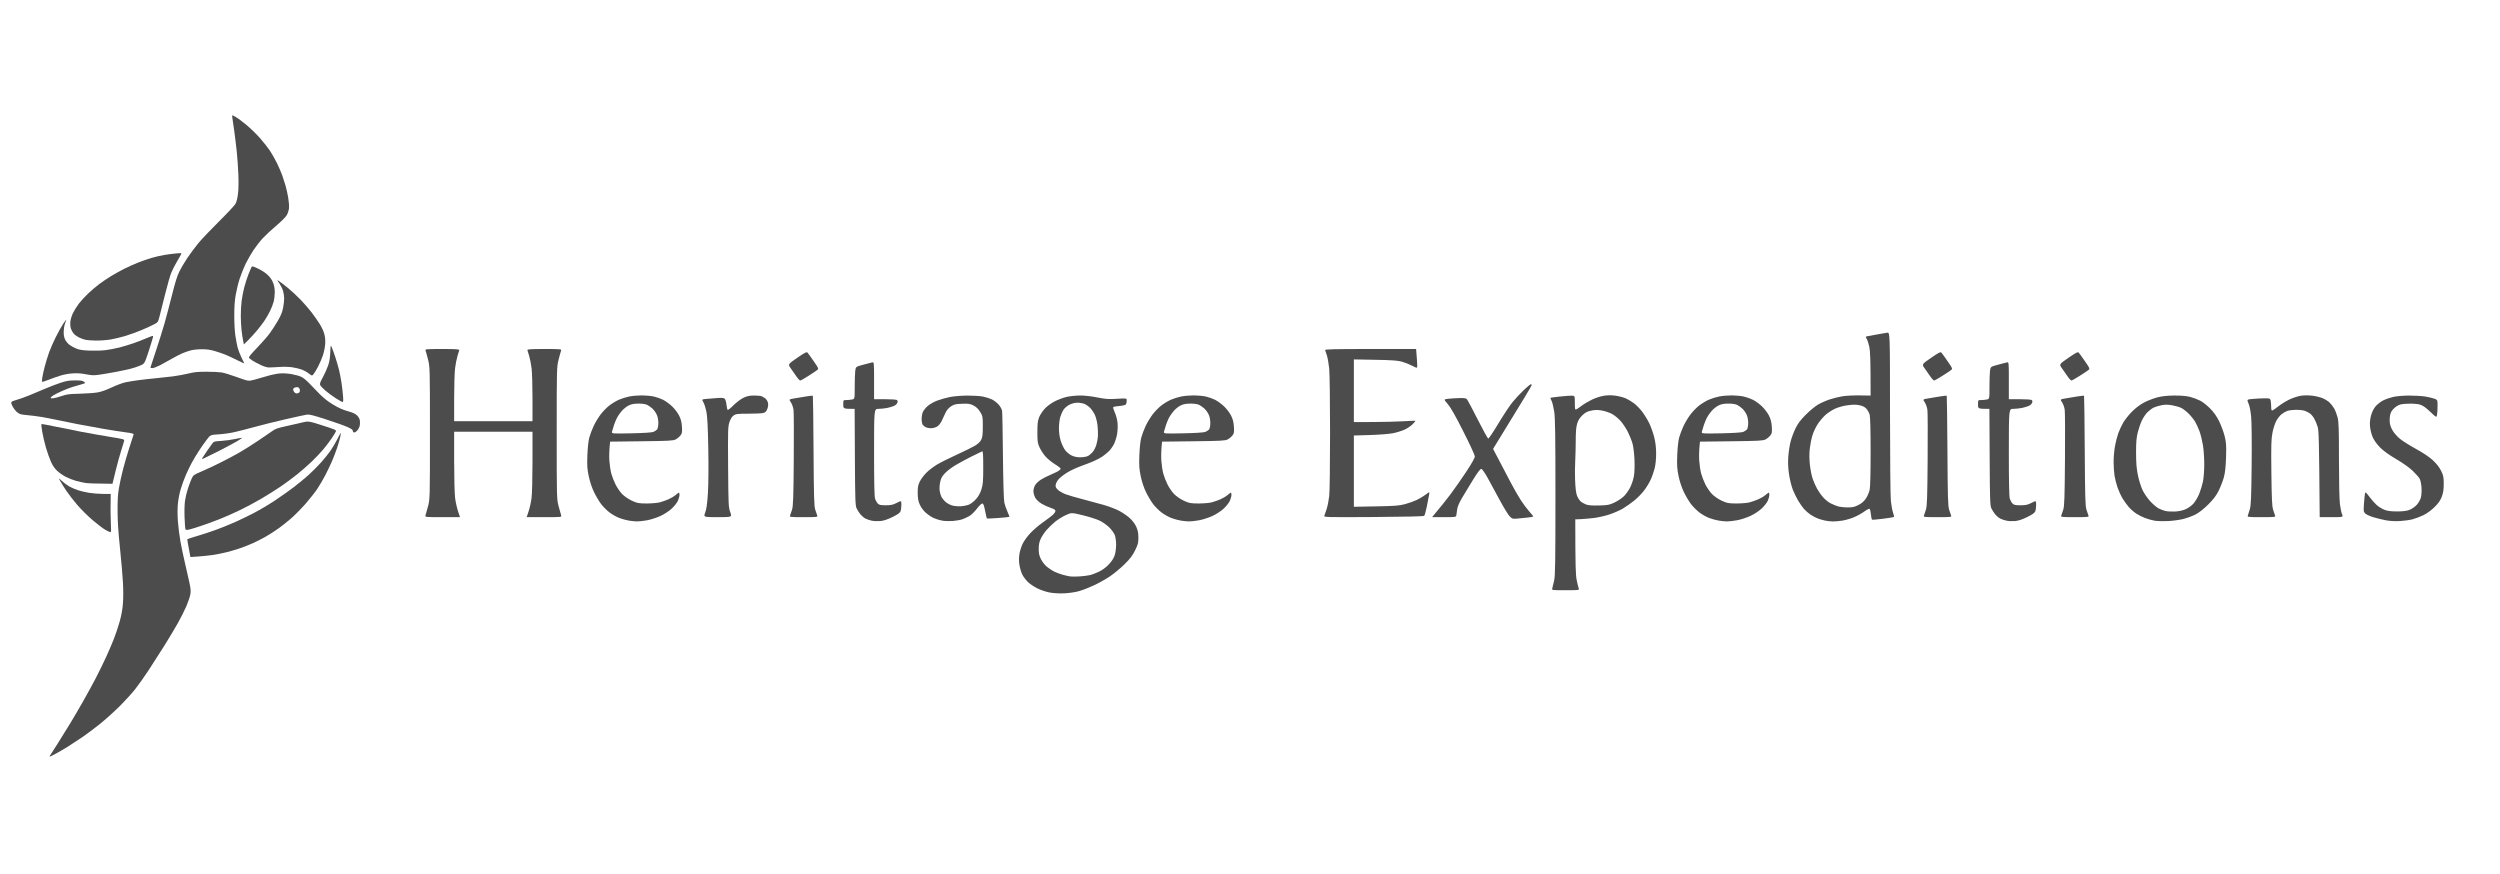 <svg width="183" height="64" viewBox="0 0 183 64" fill="none" xmlns="http://www.w3.org/2000/svg">
<g clip-path="url(#clip0_1412_12384)">
<path fill-rule="evenodd" clip-rule="evenodd" d="M77.902 43.432C77.536 43.448 77.104 43.423 76.829 43.371C76.575 43.323 76.174 43.187 75.936 43.071C75.699 42.954 75.383 42.74 75.234 42.595C75.085 42.45 74.901 42.202 74.825 42.043C74.748 41.884 74.657 41.573 74.622 41.352C74.579 41.085 74.579 40.814 74.622 40.552C74.657 40.333 74.764 39.994 74.86 39.797C74.956 39.6 75.205 39.255 75.414 39.032C75.623 38.808 76.028 38.459 76.314 38.258C76.6 38.056 76.93 37.807 77.046 37.706C77.162 37.603 77.257 37.467 77.257 37.403C77.257 37.319 77.163 37.256 76.919 37.177C76.733 37.118 76.431 36.981 76.249 36.873C76.048 36.754 75.863 36.581 75.781 36.435C75.707 36.303 75.646 36.086 75.646 35.953C75.646 35.821 75.705 35.617 75.777 35.501C75.849 35.384 76.044 35.204 76.212 35.099C76.379 34.995 76.716 34.827 76.961 34.725C77.206 34.624 77.467 34.491 77.541 34.43C77.66 34.333 77.665 34.309 77.579 34.23C77.526 34.18 77.333 34.046 77.149 33.932C76.966 33.818 76.695 33.593 76.547 33.433C76.4 33.273 76.202 32.977 76.108 32.776C75.952 32.444 75.936 32.34 75.936 31.637C75.936 31.026 75.962 30.798 76.059 30.553C76.127 30.382 76.308 30.103 76.46 29.934C76.621 29.754 76.923 29.528 77.182 29.392C77.426 29.263 77.826 29.112 78.07 29.055C78.314 28.999 78.761 28.951 79.063 28.951C79.383 28.949 79.907 29.009 80.32 29.092C80.919 29.214 81.138 29.229 81.752 29.191C82.477 29.147 82.477 29.147 82.476 29.329C82.475 29.429 82.451 29.549 82.421 29.596C82.389 29.646 82.193 29.697 81.954 29.717C81.728 29.736 81.52 29.773 81.492 29.798C81.464 29.823 81.513 29.998 81.601 30.187C81.688 30.376 81.78 30.713 81.803 30.935C81.828 31.168 81.815 31.524 81.772 31.772C81.731 32.009 81.627 32.34 81.542 32.508C81.457 32.676 81.296 32.904 81.185 33.016C81.074 33.127 80.857 33.304 80.704 33.41C80.55 33.516 80.256 33.674 80.049 33.761C79.843 33.849 79.429 34.009 79.13 34.116C78.831 34.224 78.395 34.425 78.163 34.564C77.931 34.702 77.647 34.913 77.532 35.033C77.418 35.152 77.306 35.342 77.283 35.454C77.249 35.624 77.274 35.691 77.428 35.845C77.53 35.947 77.787 36.096 77.999 36.176C78.211 36.256 78.776 36.422 79.255 36.544C79.733 36.666 80.429 36.855 80.802 36.963C81.174 37.071 81.676 37.262 81.918 37.389C82.159 37.515 82.505 37.751 82.686 37.914C82.884 38.092 83.076 38.344 83.17 38.551C83.287 38.806 83.328 39.008 83.33 39.343C83.332 39.736 83.302 39.854 83.087 40.29C82.898 40.674 82.719 40.909 82.303 41.316C82.007 41.607 81.523 42.006 81.227 42.203C80.93 42.4 80.411 42.691 80.072 42.849C79.733 43.008 79.244 43.197 78.985 43.271C78.72 43.346 78.246 43.417 77.902 43.432ZM115.31 38.017C115.315 41.577 115.338 42.101 115.419 42.488C115.476 42.758 115.543 43.029 115.568 43.091C115.61 43.196 115.539 43.204 114.6 43.204C113.587 43.204 113.587 43.204 113.629 43.059C113.652 42.979 113.713 42.726 113.764 42.495C113.842 42.148 113.858 41.11 113.858 36.406C113.859 31.919 113.84 30.612 113.77 30.144C113.721 29.82 113.634 29.46 113.577 29.345C113.519 29.229 113.48 29.128 113.489 29.119C113.498 29.11 113.787 29.071 114.131 29.032C114.475 28.994 114.874 28.963 115.017 28.963C115.277 28.963 115.277 28.963 115.277 29.485C115.277 29.929 115.292 30.002 115.376 29.97C115.431 29.949 115.612 29.827 115.779 29.7C115.946 29.572 116.286 29.37 116.534 29.251C116.782 29.132 117.171 29.005 117.399 28.968C117.677 28.924 117.96 28.923 118.262 28.966C118.509 29.001 118.84 29.087 118.998 29.156C119.156 29.226 119.426 29.387 119.598 29.513C119.77 29.639 120.047 29.922 120.213 30.142C120.38 30.362 120.613 30.744 120.731 30.993C120.85 31.241 121.009 31.69 121.086 31.991C121.181 32.364 121.226 32.746 121.229 33.184C121.231 33.59 121.191 33.995 121.121 34.279C121.06 34.527 120.925 34.912 120.821 35.134C120.717 35.356 120.498 35.712 120.334 35.924C120.171 36.137 119.844 36.467 119.607 36.657C119.37 36.848 118.998 37.108 118.781 37.235C118.563 37.362 118.128 37.552 117.814 37.658C117.5 37.763 116.982 37.88 116.663 37.918C116.344 37.956 115.909 37.994 115.696 38.002L115.31 38.017ZM79.029 42.194C79.277 42.178 79.611 42.136 79.77 42.1C79.93 42.065 80.243 41.947 80.466 41.837C80.722 41.711 80.989 41.508 81.19 41.289C81.403 41.056 81.54 40.833 81.606 40.611C81.659 40.429 81.702 40.09 81.701 39.858C81.699 39.625 81.658 39.321 81.609 39.183C81.559 39.045 81.382 38.793 81.215 38.623C81.048 38.454 80.731 38.226 80.51 38.118C80.29 38.009 79.733 37.83 79.273 37.719C78.436 37.517 78.436 37.517 78.025 37.702C77.799 37.804 77.451 38.017 77.252 38.177C77.053 38.337 76.766 38.613 76.613 38.79C76.46 38.967 76.267 39.257 76.184 39.434C76.075 39.668 76.034 39.873 76.034 40.179C76.033 40.505 76.071 40.678 76.2 40.937C76.292 41.121 76.488 41.37 76.635 41.489C76.782 41.609 77.02 41.765 77.162 41.837C77.305 41.909 77.581 42.013 77.775 42.068C77.969 42.123 78.229 42.18 78.353 42.196C78.477 42.211 78.781 42.21 79.029 42.194ZM44.659 32.329C44.589 32.985 44.585 33.423 44.606 33.727C44.627 34.031 44.69 34.45 44.745 34.658C44.801 34.866 44.94 35.226 45.054 35.457C45.169 35.688 45.386 36.005 45.538 36.162C45.695 36.324 45.999 36.533 46.246 36.649C46.639 36.832 46.738 36.851 47.326 36.854C47.682 36.855 48.115 36.819 48.287 36.774C48.459 36.728 48.745 36.629 48.922 36.553C49.099 36.476 49.331 36.34 49.438 36.249C49.545 36.158 49.657 36.074 49.686 36.062C49.716 36.05 49.74 36.123 49.739 36.223C49.739 36.324 49.685 36.522 49.62 36.663C49.555 36.805 49.351 37.062 49.167 37.233C48.975 37.412 48.622 37.642 48.34 37.772C48.07 37.897 47.629 38.038 47.361 38.086C47.093 38.134 46.757 38.171 46.615 38.168C46.474 38.165 46.208 38.138 46.026 38.107C45.843 38.077 45.531 37.991 45.332 37.916C45.133 37.842 44.811 37.66 44.617 37.512C44.423 37.364 44.143 37.084 43.996 36.889C43.85 36.694 43.616 36.3 43.478 36.013C43.325 35.695 43.175 35.243 43.094 34.853C42.983 34.319 42.967 34.066 42.996 33.312C43.017 32.778 43.074 32.253 43.137 32.024C43.196 31.811 43.339 31.434 43.454 31.186C43.569 30.938 43.798 30.558 43.963 30.341C44.127 30.124 44.416 29.828 44.604 29.682C44.792 29.537 45.107 29.347 45.304 29.26C45.501 29.173 45.847 29.065 46.074 29.021C46.301 28.976 46.715 28.941 46.994 28.943C47.273 28.944 47.665 28.982 47.864 29.026C48.063 29.071 48.369 29.179 48.543 29.267C48.718 29.355 49.01 29.568 49.193 29.741C49.376 29.914 49.607 30.218 49.708 30.416C49.841 30.679 49.898 30.9 49.919 31.239C49.944 31.644 49.93 31.724 49.806 31.88C49.729 31.978 49.573 32.107 49.461 32.166C49.285 32.26 48.95 32.278 46.958 32.301L44.659 32.329ZM62.559 29.929C61.727 29.929 61.727 29.929 61.727 29.607C61.727 29.285 61.727 29.285 61.944 29.285C62.064 29.285 62.252 29.267 62.363 29.245C62.565 29.204 62.565 29.204 62.565 28.319C62.565 27.832 62.583 27.302 62.605 27.14C62.645 26.846 62.645 26.846 63.169 26.702C63.457 26.623 63.758 26.545 63.837 26.529C63.982 26.499 63.982 26.499 63.982 27.86V29.221L64.772 29.221C65.206 29.222 65.6 29.247 65.649 29.278C65.704 29.313 65.72 29.384 65.692 29.471C65.668 29.547 65.571 29.648 65.476 29.697C65.381 29.745 65.15 29.817 64.962 29.857C64.774 29.897 64.477 29.929 64.301 29.929C63.982 29.929 63.982 29.929 63.982 33.109C63.982 35.299 64.005 36.358 64.055 36.509C64.095 36.629 64.183 36.786 64.25 36.857C64.351 36.962 64.456 36.986 64.838 36.986C65.218 36.986 65.366 36.953 65.642 36.811C65.98 36.636 65.98 36.636 65.98 36.952C65.98 37.125 65.953 37.339 65.919 37.428C65.876 37.541 65.701 37.665 65.323 37.85C64.959 38.029 64.674 38.122 64.433 38.142C64.239 38.158 63.958 38.145 63.81 38.114C63.662 38.083 63.455 38.013 63.351 37.959C63.246 37.904 63.083 37.769 62.989 37.657C62.895 37.545 62.768 37.348 62.707 37.219C62.608 37.009 62.595 36.63 62.578 33.458L62.559 29.929ZM69.738 38.137C69.496 38.155 69.147 38.143 68.961 38.11C68.775 38.077 68.494 37.989 68.335 37.914C68.176 37.84 67.919 37.667 67.763 37.53C67.597 37.383 67.418 37.14 67.33 36.94C67.215 36.68 67.179 36.477 67.176 36.083C67.173 35.662 67.201 35.509 67.33 35.246C67.417 35.069 67.635 34.778 67.813 34.6C67.992 34.422 68.342 34.155 68.59 34.006C68.839 33.857 69.491 33.531 70.04 33.28C70.589 33.03 71.19 32.733 71.376 32.621C71.588 32.493 71.755 32.332 71.827 32.188C71.916 32.009 71.941 31.798 71.941 31.213C71.941 30.496 71.933 30.454 71.747 30.15C71.614 29.933 71.461 29.786 71.263 29.684C71.015 29.556 70.896 29.538 70.422 29.555C69.949 29.572 69.831 29.6 69.608 29.748C69.442 29.858 69.297 30.028 69.21 30.215C69.135 30.377 69.011 30.643 68.936 30.806C68.857 30.974 68.712 31.154 68.597 31.224C68.487 31.291 68.286 31.347 68.151 31.347C68.015 31.347 67.841 31.313 67.764 31.272C67.687 31.231 67.588 31.151 67.545 31.095C67.502 31.039 67.465 30.854 67.464 30.684C67.463 30.515 67.501 30.283 67.549 30.169C67.597 30.055 67.751 29.857 67.893 29.73C68.034 29.602 68.352 29.42 68.598 29.326C68.845 29.232 69.277 29.111 69.559 29.056C69.841 29.002 70.413 28.957 70.83 28.956C71.247 28.955 71.754 28.988 71.958 29.03C72.161 29.072 72.45 29.164 72.6 29.234C72.749 29.304 72.972 29.473 73.095 29.61C73.218 29.746 73.334 29.953 73.353 30.07C73.372 30.188 73.4 31.676 73.416 33.377C73.434 35.219 73.474 36.598 73.515 36.786C73.553 36.96 73.657 37.262 73.746 37.457C73.835 37.651 73.898 37.821 73.885 37.834C73.872 37.847 73.503 37.885 73.065 37.918C72.626 37.951 72.255 37.966 72.24 37.951C72.225 37.936 72.166 37.683 72.109 37.39C72.029 36.981 71.981 36.857 71.9 36.857C71.842 36.857 71.663 37.031 71.503 37.244C71.343 37.457 71.096 37.697 70.954 37.777C70.812 37.856 70.579 37.963 70.437 38.013C70.294 38.063 69.979 38.119 69.738 38.137ZM85.063 32.329C84.993 32.985 84.99 33.423 85.01 33.727C85.031 34.031 85.094 34.45 85.15 34.658C85.205 34.866 85.344 35.226 85.459 35.457C85.573 35.688 85.791 36.005 85.942 36.162C86.099 36.324 86.404 36.533 86.65 36.649C87.043 36.832 87.142 36.851 87.731 36.854C88.087 36.855 88.519 36.819 88.691 36.774C88.864 36.728 89.149 36.629 89.326 36.553C89.503 36.476 89.736 36.34 89.842 36.249C89.949 36.158 90.061 36.074 90.091 36.062C90.121 36.05 90.145 36.123 90.144 36.223C90.143 36.324 90.089 36.522 90.025 36.663C89.96 36.805 89.756 37.062 89.572 37.233C89.379 37.412 89.027 37.642 88.745 37.772C88.474 37.897 88.034 38.038 87.765 38.086C87.497 38.134 87.162 38.171 87.02 38.168C86.878 38.165 86.613 38.138 86.43 38.107C86.248 38.077 85.935 37.991 85.737 37.916C85.538 37.842 85.216 37.66 85.022 37.512C84.827 37.364 84.548 37.084 84.401 36.889C84.254 36.694 84.021 36.3 83.882 36.013C83.729 35.695 83.579 35.243 83.499 34.853C83.388 34.319 83.372 34.066 83.401 33.312C83.421 32.778 83.479 32.253 83.542 32.024C83.601 31.811 83.743 31.434 83.859 31.186C83.974 30.938 84.203 30.558 84.367 30.341C84.531 30.124 84.82 29.828 85.008 29.682C85.197 29.537 85.512 29.347 85.708 29.26C85.905 29.173 86.251 29.065 86.478 29.021C86.705 28.976 87.12 28.941 87.399 28.943C87.678 28.944 88.069 28.982 88.269 29.026C88.468 29.071 88.774 29.179 88.948 29.267C89.122 29.355 89.414 29.568 89.597 29.741C89.78 29.914 90.012 30.218 90.112 30.416C90.245 30.679 90.302 30.9 90.323 31.239C90.349 31.644 90.335 31.724 90.211 31.88C90.133 31.978 89.978 32.107 89.866 32.166C89.689 32.26 89.354 32.278 87.363 32.301L85.063 32.329ZM124.437 32.329C124.366 32.985 124.363 33.423 124.384 33.727C124.405 34.031 124.467 34.45 124.523 34.658C124.578 34.866 124.718 35.226 124.832 35.457C124.946 35.688 125.164 36.005 125.316 36.162C125.473 36.324 125.777 36.533 126.024 36.649C126.417 36.832 126.516 36.851 127.104 36.854C127.46 36.855 127.892 36.819 128.065 36.774C128.237 36.728 128.523 36.629 128.7 36.553C128.877 36.476 129.109 36.34 129.216 36.249C129.322 36.158 129.434 36.074 129.464 36.062C129.494 36.05 129.518 36.123 129.517 36.223C129.517 36.324 129.463 36.522 129.398 36.663C129.333 36.805 129.129 37.062 128.945 37.233C128.753 37.412 128.4 37.642 128.118 37.772C127.848 37.897 127.407 38.038 127.139 38.086C126.871 38.134 126.535 38.171 126.393 38.168C126.252 38.165 125.986 38.138 125.804 38.107C125.621 38.077 125.309 37.991 125.11 37.916C124.911 37.842 124.589 37.66 124.395 37.512C124.2 37.364 123.921 37.084 123.774 36.889C123.628 36.694 123.394 36.3 123.256 36.013C123.102 35.695 122.953 35.243 122.872 34.853C122.761 34.319 122.745 34.066 122.774 33.312C122.794 32.778 122.852 32.253 122.915 32.024C122.974 31.811 123.116 31.434 123.232 31.186C123.347 30.938 123.576 30.558 123.741 30.341C123.905 30.124 124.193 29.828 124.382 29.682C124.57 29.537 124.885 29.347 125.082 29.26C125.278 29.173 125.625 29.065 125.852 29.021C126.079 28.976 126.493 28.941 126.772 28.943C127.051 28.944 127.443 28.982 127.642 29.026C127.841 29.071 128.147 29.179 128.321 29.267C128.496 29.355 128.788 29.568 128.971 29.741C129.154 29.914 129.385 30.218 129.485 30.416C129.619 30.679 129.675 30.9 129.697 31.239C129.722 31.644 129.708 31.724 129.584 31.88C129.507 31.978 129.351 32.107 129.239 32.166C129.063 32.26 128.728 32.278 126.736 32.301L124.437 32.329ZM136.929 28.957C136.928 26.279 136.901 25.712 136.833 25.393C136.781 25.149 136.695 24.881 136.64 24.799C136.548 24.657 136.55 24.646 136.687 24.613C136.767 24.593 137.079 24.536 137.381 24.485C137.682 24.434 138.023 24.375 138.138 24.354C138.347 24.317 138.347 24.317 138.348 30.2C138.349 33.468 138.377 36.342 138.411 36.666C138.445 36.986 138.517 37.375 138.572 37.53C138.626 37.685 138.657 37.825 138.64 37.842C138.623 37.859 138.261 37.918 137.835 37.973C137.409 38.028 137.045 38.057 137.025 38.037C137.006 38.018 136.973 37.846 136.951 37.655C136.93 37.464 136.89 37.282 136.861 37.251C136.832 37.219 136.663 37.301 136.48 37.435C136.299 37.568 135.956 37.759 135.718 37.859C135.479 37.959 135.096 38.072 134.866 38.109C134.636 38.146 134.318 38.174 134.159 38.17C133.999 38.167 133.753 38.14 133.611 38.111C133.469 38.082 133.229 38.014 133.078 37.959C132.927 37.905 132.678 37.774 132.525 37.669C132.371 37.563 132.159 37.378 132.053 37.257C131.947 37.136 131.757 36.867 131.632 36.657C131.507 36.448 131.327 36.082 131.233 35.843C131.139 35.605 131.017 35.112 130.961 34.748C130.891 34.287 130.873 33.894 130.901 33.456C130.924 33.109 130.999 32.603 131.069 32.332C131.138 32.06 131.303 31.619 131.435 31.351C131.613 30.988 131.807 30.732 132.192 30.348C132.476 30.065 132.873 29.736 133.074 29.619C133.274 29.501 133.651 29.333 133.911 29.245C134.171 29.157 134.602 29.05 134.867 29.008C135.133 28.965 135.706 28.936 136.14 28.944L136.929 28.957ZM145.624 29.929C144.791 29.929 144.791 29.929 144.791 29.607C144.791 29.285 144.791 29.285 145.009 29.285C145.128 29.285 145.317 29.267 145.428 29.245C145.629 29.204 145.629 29.204 145.629 28.319C145.629 27.832 145.647 27.302 145.669 27.14C145.71 26.846 145.71 26.846 146.233 26.702C146.521 26.623 146.822 26.545 146.902 26.529C147.047 26.499 147.047 26.499 147.047 27.86V29.221L147.836 29.221C148.27 29.222 148.665 29.247 148.713 29.278C148.768 29.313 148.784 29.384 148.757 29.471C148.733 29.547 148.635 29.648 148.54 29.697C148.445 29.745 148.214 29.817 148.026 29.857C147.838 29.897 147.541 29.929 147.366 29.929C147.047 29.929 147.047 29.929 147.047 33.109C147.047 35.299 147.069 36.358 147.119 36.509C147.159 36.629 147.247 36.786 147.315 36.857C147.415 36.962 147.521 36.986 147.902 36.986C148.282 36.986 148.43 36.953 148.706 36.811C149.044 36.636 149.044 36.636 149.044 36.952C149.044 37.125 149.017 37.339 148.983 37.428C148.94 37.541 148.765 37.665 148.387 37.85C148.024 38.029 147.739 38.122 147.498 38.142C147.303 38.158 147.022 38.145 146.874 38.114C146.727 38.083 146.52 38.013 146.415 37.959C146.31 37.904 146.147 37.769 146.053 37.657C145.959 37.545 145.832 37.348 145.772 37.219C145.672 37.009 145.659 36.63 145.643 33.458L145.624 29.929ZM158.678 38.144C158.324 38.159 157.884 38.145 157.702 38.112C157.519 38.079 157.212 37.993 157.018 37.92C156.825 37.848 156.533 37.7 156.368 37.591C156.204 37.482 155.96 37.268 155.827 37.116C155.694 36.964 155.489 36.679 155.371 36.483C155.253 36.287 155.088 35.928 155.004 35.686C154.92 35.444 154.821 35.057 154.784 34.827C154.747 34.596 154.716 34.144 154.716 33.82C154.715 33.497 154.759 32.984 154.812 32.68C154.864 32.377 154.977 31.938 155.061 31.706C155.145 31.474 155.312 31.118 155.432 30.915C155.552 30.713 155.838 30.357 156.068 30.125C156.331 29.86 156.66 29.612 156.951 29.46C157.206 29.326 157.641 29.159 157.918 29.087C158.273 28.996 158.64 28.957 159.167 28.954C159.649 28.951 160.055 28.986 160.31 29.051C160.528 29.107 160.859 29.23 161.046 29.325C161.232 29.419 161.563 29.678 161.782 29.901C162.054 30.178 162.262 30.474 162.443 30.842C162.588 31.138 162.768 31.623 162.843 31.922C162.961 32.395 162.974 32.594 162.947 33.469C162.923 34.203 162.879 34.601 162.783 34.95C162.71 35.213 162.543 35.646 162.411 35.913C162.233 36.273 162.035 36.535 161.649 36.921C161.325 37.245 160.976 37.522 160.728 37.651C160.509 37.765 160.103 37.917 159.826 37.988C159.549 38.058 159.033 38.129 158.678 38.144ZM175.668 38.142C175.326 38.162 174.93 38.14 174.643 38.085C174.385 38.036 173.971 37.934 173.722 37.859C173.473 37.783 173.209 37.661 173.135 37.587C173.012 37.464 173.004 37.406 173.043 36.865C173.066 36.541 173.099 36.21 173.117 36.128C173.146 35.994 173.178 36.017 173.437 36.362C173.595 36.572 173.836 36.845 173.973 36.968C174.109 37.092 174.363 37.248 174.537 37.315C174.767 37.404 175.019 37.437 175.465 37.437C175.901 37.437 176.164 37.403 176.379 37.32C176.546 37.256 176.783 37.092 176.908 36.953C177.032 36.816 177.167 36.578 177.209 36.425C177.25 36.273 177.271 35.945 177.255 35.697C177.239 35.449 177.181 35.159 177.125 35.052C177.07 34.946 176.841 34.683 176.615 34.468C176.367 34.23 175.889 33.891 175.401 33.605C174.868 33.294 174.468 33.005 174.22 32.754C173.995 32.526 173.781 32.229 173.685 32.012C173.597 31.813 173.508 31.466 173.487 31.24C173.46 30.95 173.481 30.71 173.561 30.417C173.634 30.147 173.752 29.911 173.899 29.738C174.024 29.592 174.268 29.401 174.441 29.314C174.614 29.226 174.946 29.11 175.179 29.056C175.422 29 175.918 28.957 176.344 28.955C176.752 28.954 177.293 28.987 177.548 29.029C177.802 29.072 178.105 29.145 178.22 29.192C178.428 29.278 178.429 29.282 178.429 29.725C178.429 29.97 178.411 30.262 178.389 30.373C178.349 30.575 178.349 30.575 177.886 30.135C177.546 29.812 177.344 29.673 177.127 29.612C176.95 29.563 176.6 29.538 176.256 29.552C175.756 29.572 175.646 29.598 175.41 29.755C175.261 29.853 175.089 30.039 175.028 30.167C174.959 30.311 174.92 30.54 174.924 30.771C174.93 31.056 174.976 31.224 175.124 31.487C175.236 31.687 175.47 31.955 175.684 32.128C175.885 32.292 176.416 32.625 176.863 32.869C177.378 33.15 177.825 33.45 178.082 33.688C178.345 33.931 178.558 34.202 178.685 34.456C178.858 34.803 178.881 34.912 178.881 35.415C178.881 35.838 178.845 36.076 178.741 36.355C178.639 36.627 178.496 36.833 178.21 37.116C177.971 37.352 177.652 37.585 177.396 37.71C177.165 37.822 176.806 37.958 176.6 38.012C176.394 38.066 175.975 38.124 175.668 38.142ZM104.828 37.856C105.439 37.131 105.859 36.6 106.155 36.209C106.451 35.816 106.979 35.063 107.328 34.534C107.719 33.943 107.963 33.51 107.961 33.41C107.96 33.321 107.578 32.494 107.111 31.573C106.526 30.417 106.172 29.794 105.968 29.564C105.674 29.23 105.674 29.23 106.013 29.19C106.2 29.169 106.566 29.145 106.828 29.139C107.235 29.129 107.318 29.146 107.401 29.254C107.454 29.324 107.805 29.989 108.181 30.733C108.558 31.476 108.897 32.093 108.936 32.104C108.975 32.115 109.303 31.631 109.664 31.027C110.026 30.423 110.492 29.717 110.701 29.458C110.909 29.199 111.285 28.793 111.537 28.556C111.788 28.319 112.022 28.125 112.057 28.125C112.091 28.125 112.12 28.15 112.12 28.181C112.12 28.212 111.893 28.611 111.615 29.067C111.337 29.524 110.701 30.564 110.201 31.378L109.293 32.859L109.708 33.65C109.936 34.084 110.316 34.809 110.552 35.261C110.787 35.714 111.131 36.315 111.315 36.599C111.499 36.883 111.777 37.257 111.933 37.43C112.089 37.604 112.225 37.768 112.236 37.794C112.246 37.821 112.079 37.86 111.865 37.881C111.651 37.903 111.305 37.937 111.096 37.958C110.743 37.993 110.703 37.983 110.523 37.813C110.416 37.712 110.08 37.166 109.775 36.599C109.471 36.032 109.069 35.293 108.883 34.956C108.696 34.62 108.495 34.335 108.437 34.324C108.361 34.31 108.18 34.547 107.813 35.14C107.528 35.599 107.16 36.207 106.995 36.491C106.81 36.811 106.684 37.112 106.665 37.286C106.648 37.44 106.621 37.631 106.605 37.711C106.576 37.852 106.556 37.856 105.702 37.856H104.828ZM33.244 30.831H38.979V29.17C38.979 28.257 38.949 27.264 38.913 26.963C38.876 26.663 38.797 26.258 38.737 26.063C38.678 25.868 38.619 25.672 38.606 25.628C38.588 25.565 38.868 25.547 39.851 25.547C41.033 25.547 41.117 25.555 41.074 25.66C41.049 25.722 40.967 26.019 40.89 26.321C40.754 26.857 40.751 26.966 40.751 31.701C40.751 36.431 40.754 36.545 40.889 37.05C40.965 37.334 41.048 37.631 41.074 37.711C41.121 37.856 41.121 37.856 39.836 37.856H38.551L38.697 37.421C38.777 37.181 38.873 36.74 38.911 36.44C38.949 36.139 38.979 34.928 38.979 33.749V31.605H36.112H33.244V33.749C33.244 34.928 33.275 36.139 33.312 36.44C33.35 36.74 33.446 37.181 33.527 37.421L33.672 37.856H32.387C31.102 37.856 31.102 37.856 31.15 37.711C31.176 37.631 31.259 37.334 31.334 37.05C31.469 36.545 31.472 36.431 31.472 31.701C31.472 26.966 31.469 26.857 31.333 26.321C31.257 26.019 31.174 25.722 31.149 25.66C31.107 25.555 31.19 25.547 32.372 25.547C33.356 25.547 33.635 25.565 33.617 25.628C33.605 25.672 33.546 25.868 33.486 26.063C33.426 26.258 33.347 26.663 33.311 26.963C33.274 27.264 33.244 28.257 33.244 29.17V30.831ZM52.54 37.856C51.493 37.856 51.493 37.856 51.622 37.517C51.716 37.269 51.769 36.891 51.819 36.092C51.861 35.427 51.872 34.149 51.846 32.795C51.815 31.194 51.776 30.455 51.705 30.114C51.65 29.855 51.551 29.55 51.484 29.436C51.362 29.23 51.362 29.23 51.76 29.195C51.978 29.176 52.339 29.148 52.562 29.132C52.844 29.112 52.992 29.129 53.051 29.189C53.099 29.236 53.155 29.423 53.176 29.604C53.197 29.785 53.233 29.962 53.256 29.999C53.279 30.036 53.466 29.895 53.68 29.679C53.891 29.466 54.218 29.216 54.407 29.124C54.663 28.999 54.852 28.956 55.152 28.954C55.373 28.953 55.619 28.968 55.698 28.988C55.777 29.008 55.918 29.084 56.011 29.157C56.105 29.231 56.198 29.385 56.22 29.503C56.245 29.634 56.222 29.806 56.161 29.952C56.084 30.136 56.014 30.2 55.85 30.235C55.733 30.261 55.241 30.282 54.757 30.283C53.968 30.284 53.857 30.298 53.693 30.418C53.576 30.504 53.469 30.678 53.394 30.906C53.286 31.232 53.279 31.5 53.298 34.188C53.318 36.962 53.326 37.134 53.453 37.485C53.587 37.856 53.587 37.856 52.54 37.856ZM58.827 37.856C57.857 37.856 57.786 37.847 57.83 37.743C57.857 37.681 57.923 37.485 57.978 37.308C58.06 37.04 58.082 36.422 58.103 33.667C58.117 31.842 58.11 30.197 58.087 30.012C58.064 29.826 57.978 29.578 57.894 29.454C57.743 29.232 57.743 29.232 58.14 29.164C58.358 29.126 58.748 29.061 59.005 29.02C59.263 28.978 59.486 28.956 59.501 28.971C59.516 28.985 59.538 30.795 59.552 32.992C59.572 36.375 59.591 37.035 59.675 37.308C59.73 37.485 59.797 37.681 59.824 37.743C59.868 37.847 59.798 37.856 58.827 37.856ZM103.659 25.547C103.724 26.311 103.742 26.63 103.742 26.749C103.742 26.964 103.742 26.964 103.372 26.772C103.168 26.667 102.827 26.532 102.615 26.473C102.318 26.39 101.864 26.358 100.665 26.337L99.103 26.309V28.602V30.896L100.472 30.892C101.225 30.891 102.233 30.865 102.711 30.836C103.19 30.807 103.592 30.793 103.606 30.805C103.62 30.817 103.528 30.93 103.402 31.056C103.276 31.182 103.014 31.358 102.819 31.447C102.624 31.536 102.252 31.653 101.992 31.707C101.726 31.763 100.992 31.822 100.311 31.843L99.103 31.879V34.488V37.096L100.73 37.066C102.113 37.04 102.431 37.016 102.853 36.901C103.126 36.828 103.511 36.69 103.71 36.596C103.908 36.502 104.201 36.326 104.361 36.204C104.651 35.983 104.651 35.983 104.608 36.226C104.585 36.36 104.51 36.745 104.442 37.081C104.375 37.416 104.29 37.721 104.253 37.757C104.21 37.8 102.919 37.831 100.54 37.846C97.014 37.867 96.895 37.864 96.943 37.749C96.97 37.684 97.047 37.461 97.113 37.254C97.179 37.047 97.263 36.627 97.298 36.319C97.334 36.007 97.362 33.964 97.361 31.669C97.361 29.419 97.332 27.302 97.297 26.965C97.261 26.628 97.188 26.208 97.133 26.031C97.078 25.853 97.018 25.672 96.999 25.628C96.972 25.564 97.66 25.547 100.312 25.547H103.659ZM141.827 37.856C140.857 37.856 140.786 37.847 140.83 37.743C140.857 37.681 140.923 37.485 140.978 37.308C141.06 37.04 141.082 36.422 141.103 33.667C141.117 31.842 141.11 30.197 141.087 30.012C141.064 29.826 140.978 29.578 140.894 29.454C140.743 29.232 140.743 29.232 141.14 29.164C141.358 29.126 141.748 29.061 142.005 29.02C142.263 28.978 142.486 28.956 142.501 28.971C142.516 28.985 142.538 30.795 142.552 32.992C142.572 36.375 142.591 37.035 142.675 37.308C142.73 37.485 142.797 37.681 142.824 37.743C142.868 37.847 142.797 37.856 141.827 37.856ZM151.88 37.856C150.909 37.856 150.838 37.847 150.883 37.743C150.91 37.681 150.976 37.485 151.031 37.308C151.113 37.04 151.134 36.422 151.156 33.667C151.17 31.842 151.162 30.197 151.139 30.012C151.116 29.826 151.031 29.578 150.947 29.454C150.796 29.232 150.796 29.232 151.193 29.164C151.411 29.126 151.801 29.061 152.058 29.02C152.316 28.978 152.539 28.956 152.553 28.971C152.568 28.985 152.591 30.795 152.604 32.992C152.624 36.375 152.643 37.035 152.728 37.308C152.783 37.485 152.85 37.681 152.876 37.743C152.921 37.847 152.85 37.856 151.88 37.856ZM169.802 37.856C169.757 32.098 169.736 31.517 169.652 31.24C169.597 31.057 169.486 30.791 169.406 30.65C169.327 30.508 169.186 30.336 169.093 30.268C169 30.2 168.826 30.111 168.705 30.069C168.585 30.028 168.295 29.996 168.061 29.999C167.827 30.001 167.541 30.038 167.425 30.08C167.31 30.122 167.121 30.231 167.006 30.323C166.891 30.415 166.719 30.633 166.624 30.808C166.529 30.983 166.403 31.371 166.345 31.671C166.254 32.136 166.242 32.573 166.265 34.601C166.286 36.505 166.312 37.05 166.391 37.308C166.445 37.485 166.511 37.681 166.538 37.743C166.583 37.847 166.512 37.856 165.541 37.856C164.572 37.856 164.5 37.847 164.54 37.743C164.564 37.681 164.63 37.471 164.687 37.276C164.772 36.982 164.795 36.429 164.82 34.053C164.837 32.389 164.822 30.9 164.784 30.505C164.745 30.09 164.67 29.71 164.59 29.531C164.461 29.238 164.461 29.238 164.946 29.197C165.213 29.174 165.598 29.156 165.801 29.156C166.13 29.156 166.175 29.172 166.209 29.301C166.231 29.381 166.249 29.586 166.249 29.757C166.25 29.982 166.274 30.062 166.336 30.047C166.383 30.035 166.576 29.902 166.765 29.75C166.954 29.599 167.314 29.375 167.566 29.252C167.817 29.13 168.2 29.003 168.416 28.969C168.657 28.932 168.991 28.931 169.274 28.966C169.529 28.998 169.874 29.085 170.04 29.158C170.206 29.232 170.424 29.37 170.525 29.466C170.626 29.561 170.776 29.755 170.859 29.897C170.941 30.039 171.055 30.333 171.111 30.551C171.195 30.88 171.212 31.401 171.212 33.646C171.212 35.145 171.242 36.584 171.28 36.884C171.317 37.181 171.388 37.521 171.438 37.64C171.528 37.856 171.528 37.856 170.665 37.856H169.802ZM159.194 37.444C159.485 37.431 159.766 37.372 159.986 37.276C160.187 37.189 160.426 37.015 160.57 36.852C160.703 36.7 160.892 36.378 160.988 36.136C161.084 35.895 161.205 35.494 161.257 35.246C161.309 34.993 161.351 34.441 161.351 33.989C161.352 33.546 161.309 32.917 161.256 32.591C161.203 32.266 161.092 31.813 161.01 31.585C160.927 31.357 160.782 31.039 160.688 30.878C160.593 30.717 160.382 30.451 160.218 30.287C160.054 30.123 159.811 29.933 159.679 29.866C159.547 29.798 159.243 29.709 159.004 29.667C158.682 29.611 158.478 29.61 158.218 29.662C158.025 29.701 157.769 29.779 157.651 29.835C157.532 29.892 157.326 30.045 157.194 30.175C157.061 30.306 156.873 30.587 156.776 30.799C156.678 31.012 156.545 31.403 156.479 31.669C156.387 32.039 156.359 32.388 156.36 33.151C156.362 33.913 156.394 34.305 156.498 34.802C156.572 35.16 156.725 35.646 156.837 35.881C156.95 36.116 157.204 36.484 157.404 36.7C157.603 36.915 157.876 37.147 158.012 37.216C158.147 37.285 158.367 37.369 158.5 37.403C158.634 37.436 158.946 37.455 159.194 37.444ZM135.226 37.142C135.601 37.146 135.744 37.115 136.032 36.969C136.278 36.845 136.442 36.702 136.586 36.487C136.698 36.319 136.821 36.035 136.859 35.856C136.903 35.653 136.929 34.597 136.929 33.068C136.929 31.573 136.903 30.512 136.862 30.366C136.826 30.235 136.723 30.041 136.635 29.935C136.521 29.8 136.375 29.722 136.133 29.668C135.874 29.61 135.661 29.609 135.251 29.664C134.917 29.709 134.557 29.809 134.31 29.924C134.09 30.027 133.773 30.237 133.605 30.391C133.437 30.545 133.188 30.842 133.052 31.052C132.915 31.262 132.744 31.625 132.672 31.858C132.599 32.091 132.512 32.524 132.478 32.821C132.437 33.174 132.438 33.579 132.48 33.994C132.516 34.342 132.607 34.81 132.683 35.033C132.759 35.256 132.911 35.599 133.02 35.793C133.13 35.988 133.335 36.274 133.477 36.427C133.618 36.581 133.851 36.767 133.995 36.84C134.138 36.914 134.371 37.011 134.513 37.056C134.655 37.101 134.976 37.14 135.226 37.142ZM70.335 37.058C70.55 37.045 70.834 36.983 70.965 36.921C71.096 36.859 71.319 36.677 71.46 36.517C71.628 36.326 71.76 36.082 71.844 35.809C71.953 35.457 71.973 35.21 71.973 34.201C71.973 33.244 71.956 33.015 71.888 33.041C71.842 33.059 71.501 33.225 71.131 33.409C70.761 33.594 70.231 33.88 69.953 34.044C69.675 34.209 69.323 34.477 69.17 34.64C68.954 34.871 68.876 35.016 68.817 35.303C68.774 35.509 68.76 35.79 68.786 35.941C68.81 36.09 68.868 36.285 68.914 36.373C68.96 36.462 69.083 36.616 69.188 36.716C69.293 36.816 69.506 36.939 69.661 36.99C69.826 37.043 70.106 37.072 70.335 37.058ZM117.049 37.001C117.69 36.985 117.8 36.964 118.187 36.781C118.423 36.67 118.734 36.461 118.878 36.317C119.022 36.173 119.228 35.881 119.335 35.669C119.442 35.456 119.563 35.086 119.604 34.845C119.648 34.587 119.664 34.092 119.644 33.635C119.625 33.209 119.561 32.687 119.502 32.475C119.443 32.262 119.291 31.88 119.164 31.625C119.036 31.371 118.802 31.014 118.644 30.833C118.485 30.651 118.208 30.419 118.028 30.317C117.849 30.214 117.511 30.096 117.278 30.054C116.95 29.996 116.769 29.996 116.48 30.056C116.185 30.117 116.047 30.191 115.827 30.402C115.627 30.595 115.519 30.769 115.445 31.02C115.368 31.28 115.342 31.648 115.342 32.447C115.342 33.345 115.259 34.224 115.295 35.101C115.32 35.73 115.366 36.109 115.438 36.288C115.496 36.433 115.611 36.616 115.694 36.694C115.777 36.772 115.957 36.877 116.093 36.927C116.265 36.991 116.556 37.014 117.049 37.001ZM79.081 33.474C79.286 33.474 79.537 33.431 79.637 33.379C79.737 33.327 79.893 33.198 79.982 33.091C80.072 32.985 80.19 32.759 80.244 32.59C80.298 32.42 80.353 32.136 80.367 31.959C80.38 31.782 80.369 31.427 80.342 31.17C80.315 30.913 80.231 30.565 80.157 30.397C80.082 30.228 79.929 29.994 79.815 29.876C79.702 29.758 79.511 29.62 79.392 29.57C79.272 29.52 79.039 29.478 78.874 29.478C78.69 29.478 78.462 29.535 78.286 29.623C78.129 29.703 77.934 29.867 77.853 29.988C77.773 30.109 77.664 30.354 77.611 30.531C77.558 30.709 77.515 31.079 77.515 31.352C77.515 31.666 77.562 32.002 77.643 32.264C77.714 32.492 77.856 32.795 77.958 32.937C78.061 33.079 78.272 33.258 78.426 33.334C78.616 33.429 78.828 33.474 79.081 33.474ZM46.204 31.719C47.12 31.701 47.715 31.662 47.835 31.613C47.938 31.57 48.06 31.486 48.106 31.425C48.153 31.364 48.191 31.155 48.191 30.96C48.191 30.75 48.143 30.501 48.072 30.348C48.007 30.206 47.869 30.012 47.767 29.917C47.666 29.822 47.495 29.699 47.389 29.644C47.269 29.581 47.027 29.543 46.749 29.543C46.427 29.543 46.224 29.58 46.024 29.677C45.871 29.751 45.642 29.933 45.515 30.08C45.387 30.227 45.231 30.45 45.167 30.574C45.104 30.698 45.006 30.935 44.95 31.1C44.894 31.266 44.829 31.479 44.805 31.575C44.761 31.748 44.761 31.748 46.204 31.719ZM86.609 31.719C87.524 31.701 88.12 31.662 88.239 31.613C88.343 31.57 88.465 31.486 88.511 31.425C88.557 31.364 88.595 31.155 88.595 30.96C88.596 30.75 88.547 30.501 88.477 30.348C88.411 30.206 88.274 30.012 88.172 29.917C88.07 29.822 87.9 29.699 87.793 29.644C87.673 29.581 87.431 29.543 87.153 29.543C86.831 29.543 86.629 29.58 86.428 29.677C86.275 29.751 86.046 29.933 85.919 30.08C85.792 30.227 85.636 30.45 85.572 30.574C85.508 30.698 85.41 30.935 85.355 31.1C85.299 31.266 85.233 31.479 85.209 31.575C85.166 31.748 85.166 31.748 86.609 31.719ZM125.982 31.719C126.897 31.701 127.493 31.662 127.613 31.613C127.716 31.57 127.838 31.486 127.884 31.425C127.93 31.364 127.968 31.155 127.969 30.96C127.969 30.75 127.921 30.501 127.85 30.348C127.784 30.206 127.647 30.012 127.545 29.917C127.443 29.822 127.273 29.699 127.167 29.644C127.046 29.581 126.805 29.543 126.527 29.543C126.204 29.543 126.002 29.58 125.802 29.677C125.649 29.751 125.42 29.933 125.292 30.08C125.165 30.227 125.009 30.45 124.945 30.574C124.882 30.698 124.784 30.935 124.728 31.1C124.672 31.266 124.607 31.479 124.583 31.575C124.539 31.748 124.539 31.748 125.982 31.719ZM58.592 27.855C58.55 27.866 58.421 27.735 58.304 27.565C58.188 27.394 57.998 27.122 57.882 26.96C57.671 26.665 57.671 26.665 58.352 26.195C58.917 25.805 59.047 25.741 59.113 25.814C59.157 25.862 59.361 26.146 59.567 26.445C59.939 26.984 59.94 26.988 59.808 27.096C59.734 27.155 59.448 27.346 59.171 27.519C58.894 27.693 58.634 27.844 58.592 27.855ZM141.592 27.855C141.55 27.866 141.421 27.735 141.304 27.565C141.188 27.394 140.997 27.122 140.881 26.96C140.671 26.665 140.671 26.665 141.352 26.195C141.917 25.805 142.046 25.741 142.113 25.814C142.157 25.862 142.361 26.146 142.567 26.445C142.939 26.984 142.94 26.988 142.808 27.096C142.734 27.155 142.448 27.346 142.171 27.519C141.894 27.693 141.634 27.844 141.592 27.855ZM151.645 27.855C151.603 27.866 151.473 27.735 151.357 27.565C151.24 27.394 151.05 27.122 150.934 26.96C150.724 26.665 150.724 26.665 151.405 26.195C151.97 25.805 152.099 25.741 152.166 25.814C152.209 25.862 152.414 26.146 152.62 26.445C152.992 26.984 152.993 26.988 152.86 27.096C152.787 27.155 152.501 27.346 152.224 27.519C151.947 27.693 151.687 27.844 151.645 27.855Z" fill="#4C4C4C"/>
<path fill-rule="evenodd" clip-rule="evenodd" d="M8.232 35.414C6.961 35.404 6.451 35.38 6.279 35.355C6.106 35.33 5.786 35.26 5.566 35.2C5.347 35.14 5.005 35.005 4.806 34.9C4.607 34.796 4.327 34.6 4.184 34.466C4.006 34.299 3.865 34.094 3.736 33.815C3.632 33.59 3.464 33.117 3.362 32.763C3.26 32.409 3.138 31.884 3.09 31.596C3.042 31.308 3.016 31.06 3.032 31.044C3.048 31.028 3.45 31.099 3.926 31.201C4.403 31.303 5.292 31.481 5.904 31.598C6.515 31.714 7.487 31.886 8.065 31.98C9.115 32.152 9.115 32.152 9.084 32.288C9.068 32.362 8.973 32.674 8.873 32.979C8.773 33.285 8.588 33.958 8.462 34.474L8.232 35.414ZM14.931 33.548C14.75 33.623 14.75 33.623 14.847 33.473C14.9 33.391 15.039 33.18 15.155 33.006C15.272 32.831 15.434 32.602 15.516 32.498C15.664 32.307 15.664 32.307 16.208 32.274C16.508 32.255 16.965 32.192 17.225 32.133C17.484 32.075 17.707 32.037 17.719 32.049C17.731 32.061 17.554 32.18 17.326 32.314C17.098 32.448 16.506 32.763 16.012 33.015C15.517 33.266 15.031 33.506 14.931 33.548ZM22.95 27.389C22.838 27.522 22.838 27.522 22.609 27.342C22.483 27.243 22.247 27.112 22.084 27.052C21.922 26.991 21.605 26.915 21.381 26.883C21.134 26.848 20.755 26.841 20.424 26.864C20.122 26.885 19.78 26.9 19.665 26.898C19.543 26.896 19.298 26.819 19.082 26.717C18.877 26.619 18.607 26.475 18.482 26.397C18.358 26.318 18.242 26.218 18.226 26.175C18.206 26.124 18.409 25.878 18.809 25.466C19.146 25.118 19.565 24.642 19.739 24.406C19.914 24.171 20.189 23.744 20.351 23.459C20.573 23.066 20.663 22.841 20.723 22.531C20.766 22.305 20.801 21.996 20.801 21.844C20.801 21.692 20.765 21.446 20.721 21.297C20.677 21.149 20.557 20.903 20.455 20.752C20.271 20.478 20.271 20.477 20.416 20.57C20.497 20.621 20.78 20.838 21.046 21.053C21.312 21.267 21.745 21.668 22.008 21.943C22.271 22.218 22.632 22.635 22.81 22.869C22.988 23.103 23.252 23.479 23.395 23.705C23.553 23.954 23.69 24.25 23.743 24.459C23.804 24.697 23.822 24.925 23.803 25.2C23.788 25.42 23.713 25.785 23.634 26.02C23.556 26.253 23.395 26.626 23.277 26.85C23.158 27.073 23.011 27.316 22.95 27.389Z" fill="#4C4C4C"/>
<path fill-rule="evenodd" clip-rule="evenodd" d="M8.105 36.155C8.081 37.159 8.091 37.791 8.112 38.205C8.142 38.788 8.136 38.959 8.086 38.959C8.05 38.958 7.884 38.881 7.717 38.787C7.549 38.693 7.128 38.372 6.78 38.075C6.432 37.778 5.926 37.276 5.655 36.959C5.384 36.642 5.023 36.175 4.853 35.922C4.683 35.668 4.483 35.349 4.409 35.212C4.274 34.964 4.274 34.964 4.533 35.21C4.676 35.345 4.923 35.528 5.083 35.616C5.244 35.704 5.529 35.826 5.718 35.888C5.908 35.949 6.277 36.034 6.539 36.077C6.801 36.119 7.26 36.154 7.56 36.154L8.105 36.155ZM13.793 38.777C13.681 38.798 13.602 38.787 13.577 38.748C13.556 38.713 13.526 38.324 13.51 37.883C13.492 37.383 13.505 36.915 13.544 36.641C13.579 36.4 13.68 35.985 13.769 35.719C13.858 35.454 13.983 35.13 14.045 35.001C14.155 34.775 14.186 34.754 14.795 34.491C15.144 34.341 15.771 34.046 16.189 33.836C16.607 33.626 17.203 33.309 17.512 33.132C17.822 32.955 18.445 32.562 18.896 32.259C19.347 31.956 19.826 31.63 19.959 31.534C20.154 31.393 20.336 31.329 20.885 31.209C21.261 31.127 21.795 31.004 22.071 30.937C22.574 30.814 22.574 30.814 23.596 31.14C24.485 31.423 24.615 31.478 24.593 31.563C24.579 31.616 24.443 31.844 24.292 32.068C24.14 32.293 23.856 32.667 23.66 32.9C23.465 33.133 23.078 33.539 22.802 33.803C22.525 34.067 22.044 34.487 21.732 34.737C21.42 34.987 20.886 35.382 20.546 35.613C20.206 35.845 19.571 36.244 19.134 36.5C18.698 36.756 18.007 37.127 17.599 37.324C17.192 37.521 16.537 37.813 16.144 37.972C15.751 38.131 15.101 38.369 14.7 38.502C14.299 38.635 13.89 38.759 13.793 38.777ZM25.076 29.429C25.039 29.426 24.814 29.301 24.577 29.151C24.34 29.001 23.999 28.749 23.819 28.592C23.638 28.435 23.467 28.254 23.438 28.19C23.394 28.095 23.428 27.994 23.628 27.624C23.762 27.377 23.933 26.998 24.009 26.782C24.113 26.488 24.154 26.245 24.175 25.808C24.204 25.226 24.204 25.226 24.293 25.438C24.343 25.554 24.457 25.876 24.548 26.152C24.639 26.429 24.76 26.846 24.817 27.078C24.874 27.311 24.956 27.74 25 28.031C25.043 28.322 25.093 28.757 25.111 28.997C25.136 29.334 25.128 29.432 25.076 29.429Z" fill="#4C4C4C"/>
<path fill-rule="evenodd" clip-rule="evenodd" d="M13.937 40.774C13.745 39.78 13.702 39.479 13.717 39.464C13.732 39.449 14.066 39.342 14.46 39.227C14.854 39.112 15.502 38.896 15.901 38.748C16.3 38.599 16.905 38.353 17.245 38.2C17.586 38.048 18.198 37.751 18.605 37.539C19.012 37.328 19.691 36.925 20.113 36.644C20.535 36.363 21.154 35.926 21.489 35.672C21.824 35.418 22.317 35.012 22.586 34.769C22.854 34.527 23.265 34.114 23.5 33.852C23.734 33.59 24.045 33.205 24.19 32.995C24.336 32.785 24.549 32.428 24.664 32.201C24.779 31.974 24.895 31.753 24.921 31.709C24.95 31.663 24.949 31.751 24.919 31.921C24.89 32.081 24.785 32.455 24.686 32.752C24.587 33.05 24.414 33.502 24.303 33.758C24.192 34.014 23.978 34.463 23.827 34.757C23.676 35.051 23.412 35.503 23.241 35.762C23.07 36.022 22.68 36.52 22.373 36.869C22.067 37.218 21.601 37.692 21.338 37.922C21.076 38.153 20.651 38.491 20.394 38.674C20.138 38.858 19.714 39.131 19.452 39.281C19.19 39.431 18.761 39.649 18.499 39.766C18.237 39.882 17.82 40.047 17.573 40.132C17.326 40.217 16.89 40.345 16.604 40.418C16.318 40.491 15.842 40.585 15.545 40.628C15.249 40.67 14.766 40.721 14.471 40.739L13.937 40.774Z" fill="#4C4C4C"/>
<path fill-rule="evenodd" clip-rule="evenodd" d="M4.025 55.201C3.621 55.416 3.584 55.427 3.659 55.31C3.706 55.239 3.971 54.823 4.249 54.386C4.526 53.95 4.954 53.259 5.199 52.851C5.445 52.444 5.861 51.73 6.124 51.264C6.388 50.798 6.784 50.072 7.005 49.65C7.225 49.228 7.559 48.549 7.746 48.141C7.933 47.734 8.198 47.118 8.334 46.773C8.471 46.427 8.665 45.844 8.766 45.476C8.893 45.016 8.965 44.609 8.999 44.171C9.029 43.779 9.029 43.186 8.999 42.631C8.972 42.135 8.874 40.992 8.78 40.092C8.653 38.868 8.61 38.19 8.607 37.398C8.604 36.603 8.627 36.195 8.7 35.758C8.753 35.438 8.888 34.816 9 34.378C9.111 33.939 9.327 33.201 9.479 32.737C9.632 32.274 9.766 31.857 9.779 31.81C9.798 31.74 9.694 31.712 9.149 31.639C8.79 31.591 8.08 31.48 7.571 31.392C7.061 31.304 6.204 31.148 5.666 31.044C5.127 30.941 4.317 30.776 3.866 30.678C3.415 30.58 2.808 30.475 2.517 30.445C2.226 30.414 1.86 30.374 1.705 30.357C1.483 30.331 1.379 30.285 1.22 30.142C1.109 30.042 0.967 29.85 0.904 29.715C0.809 29.515 0.802 29.46 0.859 29.408C0.898 29.373 1.072 29.307 1.247 29.26C1.421 29.214 1.826 29.069 2.146 28.938C2.466 28.807 3.002 28.582 3.337 28.439C3.672 28.294 4.178 28.102 4.462 28.011C4.897 27.872 5.061 27.846 5.502 27.846C5.936 27.846 6.045 27.863 6.149 27.947C6.273 28.047 6.273 28.047 5.956 28.136C5.782 28.185 5.496 28.268 5.322 28.321C5.147 28.374 4.802 28.506 4.554 28.616C4.307 28.725 4.015 28.87 3.906 28.939C3.797 29.008 3.707 29.09 3.707 29.122C3.707 29.158 3.782 29.17 3.906 29.154C4.015 29.14 4.295 29.064 4.528 28.985C4.906 28.857 5.047 28.839 5.851 28.819C6.346 28.806 6.932 28.763 7.154 28.723C7.421 28.675 7.77 28.551 8.186 28.356C8.532 28.194 8.981 28.026 9.185 27.984C9.389 27.941 9.829 27.869 10.164 27.825C10.499 27.78 11.058 27.718 11.408 27.687C11.757 27.656 12.316 27.595 12.651 27.551C12.986 27.507 13.501 27.413 13.796 27.341C14.243 27.233 14.463 27.211 15.119 27.211C15.552 27.211 16.052 27.235 16.231 27.264C16.41 27.293 16.922 27.45 17.369 27.613C18.181 27.908 18.181 27.908 18.605 27.799C18.838 27.738 19.266 27.616 19.558 27.527C19.849 27.438 20.265 27.352 20.484 27.335C20.736 27.316 21.049 27.334 21.344 27.386C21.599 27.43 21.921 27.52 22.058 27.586C22.206 27.656 22.451 27.858 22.653 28.074C22.843 28.276 23.19 28.635 23.426 28.872C23.723 29.169 24.025 29.402 24.405 29.629C24.801 29.865 25.097 29.997 25.458 30.099C25.838 30.205 26.003 30.28 26.135 30.408C26.243 30.513 26.32 30.649 26.34 30.769C26.357 30.875 26.355 31.046 26.336 31.149C26.317 31.252 26.24 31.408 26.166 31.496C26.092 31.584 25.985 31.656 25.93 31.656C25.863 31.656 25.829 31.619 25.829 31.547C25.829 31.463 25.739 31.398 25.433 31.258C25.216 31.159 24.51 30.908 23.865 30.7C22.923 30.395 22.65 30.327 22.475 30.349C22.355 30.365 21.673 30.512 20.96 30.675C20.247 30.838 19.224 31.092 18.687 31.24C18.15 31.387 17.46 31.564 17.155 31.633C16.849 31.703 16.329 31.775 16 31.795C15.402 31.831 15.402 31.831 15.117 32.206C14.96 32.413 14.7 32.786 14.539 33.035C14.377 33.284 14.148 33.669 14.029 33.889C13.91 34.11 13.718 34.509 13.601 34.777C13.485 35.045 13.318 35.506 13.23 35.802C13.134 36.124 13.05 36.563 13.02 36.895C12.989 37.246 12.989 37.714 13.022 38.165C13.05 38.558 13.133 39.214 13.205 39.621C13.278 40.029 13.422 40.719 13.526 41.156C13.63 41.592 13.776 42.235 13.851 42.585C13.967 43.131 13.978 43.262 13.93 43.523C13.9 43.69 13.771 44.071 13.643 44.37C13.516 44.669 13.238 45.223 13.025 45.601C12.813 45.98 12.364 46.73 12.027 47.268C11.69 47.807 11.167 48.623 10.864 49.083C10.562 49.543 10.122 50.162 9.886 50.459C9.651 50.756 9.135 51.321 8.739 51.714C8.344 52.107 7.699 52.686 7.306 53.001C6.913 53.316 6.342 53.743 6.036 53.952C5.73 54.16 5.254 54.472 4.978 54.646C4.701 54.82 4.273 55.07 4.025 55.201ZM21.722 28.799C21.791 28.799 21.876 28.763 21.912 28.72C21.948 28.676 21.963 28.584 21.945 28.514C21.928 28.444 21.876 28.372 21.829 28.355C21.783 28.337 21.689 28.336 21.621 28.354C21.553 28.371 21.483 28.422 21.465 28.467C21.448 28.512 21.471 28.605 21.516 28.674C21.563 28.746 21.649 28.799 21.722 28.799ZM11.151 26.946C11.03 26.946 11.004 26.927 11.027 26.854C11.042 26.803 11.225 26.249 11.433 25.623C11.641 24.997 11.916 24.116 12.045 23.665C12.173 23.214 12.42 22.279 12.593 21.586C12.822 20.675 12.966 20.208 13.119 19.893C13.235 19.654 13.497 19.208 13.701 18.902C13.906 18.596 14.268 18.108 14.506 17.817C14.744 17.526 15.431 16.803 16.031 16.209C16.632 15.616 17.176 15.033 17.241 14.913C17.317 14.772 17.381 14.513 17.421 14.18C17.461 13.848 17.471 13.354 17.449 12.793C17.43 12.314 17.379 11.569 17.335 11.139C17.29 10.708 17.206 10.01 17.147 9.588C17.087 9.166 17.025 8.728 17.007 8.614C16.975 8.408 16.975 8.408 17.235 8.55C17.379 8.628 17.742 8.898 18.044 9.149C18.345 9.4 18.797 9.841 19.048 10.129C19.299 10.416 19.619 10.823 19.76 11.033C19.9 11.242 20.131 11.652 20.274 11.943C20.416 12.234 20.591 12.639 20.662 12.843C20.734 13.046 20.841 13.38 20.901 13.584C20.96 13.787 21.048 14.18 21.096 14.457C21.145 14.741 21.17 15.081 21.154 15.24C21.138 15.401 21.068 15.619 20.989 15.753C20.907 15.893 20.6 16.2 20.218 16.524C19.868 16.82 19.426 17.231 19.236 17.437C19.045 17.642 18.745 18.027 18.568 18.29C18.391 18.554 18.13 19.006 17.989 19.295C17.847 19.584 17.647 20.08 17.545 20.397C17.442 20.714 17.311 21.248 17.254 21.584C17.177 22.031 17.149 22.44 17.149 23.115C17.149 23.674 17.182 24.25 17.231 24.578C17.276 24.877 17.349 25.263 17.394 25.438C17.44 25.613 17.562 25.934 17.668 26.152C17.773 26.371 17.868 26.569 17.88 26.592C17.892 26.616 17.679 26.523 17.406 26.386C17.134 26.249 16.754 26.07 16.562 25.988C16.369 25.906 16 25.777 15.741 25.702C15.39 25.6 15.148 25.565 14.785 25.564C14.508 25.563 14.158 25.598 13.969 25.647C13.786 25.694 13.493 25.796 13.316 25.874C13.14 25.952 12.793 26.134 12.545 26.278C12.298 26.422 11.917 26.631 11.7 26.743C11.482 26.855 11.235 26.946 11.151 26.946Z" fill="#4C4C4C"/>
<path fill-rule="evenodd" clip-rule="evenodd" d="M7.019 24.93C6.697 24.928 6.326 24.896 6.195 24.859C6.064 24.823 5.858 24.743 5.738 24.681C5.618 24.62 5.458 24.496 5.382 24.406C5.307 24.316 5.217 24.149 5.183 24.035C5.148 23.919 5.134 23.701 5.151 23.538C5.168 23.377 5.253 23.099 5.342 22.914C5.431 22.73 5.624 22.422 5.77 22.228C5.917 22.034 6.226 21.698 6.457 21.481C6.688 21.263 7.053 20.953 7.269 20.79C7.485 20.628 7.873 20.366 8.132 20.209C8.391 20.051 8.822 19.811 9.091 19.677C9.36 19.541 9.815 19.337 10.102 19.223C10.389 19.109 10.836 18.953 11.095 18.878C11.354 18.803 11.769 18.707 12.016 18.665C12.264 18.623 12.654 18.572 12.885 18.552C13.233 18.521 13.299 18.528 13.274 18.59C13.257 18.63 13.122 18.866 12.973 19.114C12.825 19.361 12.633 19.734 12.546 19.941C12.459 20.149 12.256 20.852 12.095 21.503C11.933 22.153 11.748 22.888 11.684 23.136C11.567 23.583 11.565 23.586 11.302 23.73C11.156 23.809 10.752 23.995 10.405 24.143C10.057 24.291 9.509 24.491 9.188 24.588C8.866 24.686 8.378 24.803 8.104 24.85C7.829 24.897 7.341 24.933 7.019 24.93Z" fill="#4C4C4C"/>
<path fill-rule="evenodd" clip-rule="evenodd" d="M3.183 27.935C3.058 27.967 3.057 27.963 3.09 27.681C3.109 27.524 3.194 27.134 3.279 26.814C3.364 26.494 3.509 26.025 3.601 25.772C3.693 25.519 3.907 25.03 4.078 24.687C4.248 24.343 4.497 23.895 4.632 23.691C4.768 23.488 4.865 23.369 4.848 23.427C4.831 23.485 4.783 23.628 4.741 23.744C4.699 23.861 4.664 24.109 4.662 24.297C4.661 24.537 4.692 24.704 4.77 24.864C4.83 24.988 4.978 25.163 5.098 25.251C5.218 25.339 5.449 25.463 5.61 25.525C5.833 25.612 6.062 25.645 6.565 25.665C6.93 25.68 7.449 25.664 7.723 25.63C7.995 25.596 8.45 25.51 8.732 25.439C9.015 25.367 9.487 25.225 9.78 25.122C10.074 25.02 10.509 24.851 10.747 24.746C10.985 24.642 11.193 24.57 11.21 24.588C11.227 24.605 11.094 25.068 10.914 25.617C10.586 26.615 10.586 26.615 10.283 26.75C10.115 26.825 9.788 26.935 9.555 26.994C9.322 27.053 8.799 27.164 8.391 27.239C7.984 27.315 7.457 27.404 7.222 27.436C6.858 27.485 6.718 27.479 6.297 27.398C5.938 27.329 5.67 27.31 5.323 27.332C5.024 27.35 4.677 27.414 4.395 27.503C4.148 27.581 3.803 27.703 3.628 27.774C3.453 27.845 3.253 27.917 3.183 27.935ZM17.848 25.213C17.759 24.772 17.709 24.43 17.68 24.168C17.651 23.906 17.627 23.429 17.627 23.109C17.626 22.789 17.652 22.313 17.684 22.051C17.716 21.789 17.8 21.348 17.869 21.072C17.939 20.795 18.08 20.355 18.182 20.093C18.284 19.831 18.39 19.581 18.417 19.538C18.459 19.473 18.536 19.493 18.907 19.671C19.187 19.805 19.443 19.977 19.616 20.147C19.8 20.329 19.921 20.51 19.999 20.718C20.076 20.924 20.113 21.143 20.113 21.397C20.113 21.603 20.076 21.915 20.03 22.091C19.985 22.268 19.862 22.581 19.758 22.787C19.655 22.993 19.474 23.305 19.356 23.48C19.239 23.654 18.994 23.976 18.812 24.194C18.63 24.413 18.339 24.731 18.165 24.902L17.848 25.213Z" fill="#4C4C4C"/>
</g>
<defs>
<clipPath id="clip0_1412_12384">
<rect width="182.051" height="48" fill="white" transform="translate(0.162 8)"/>
</clipPath>
</defs>
</svg>
